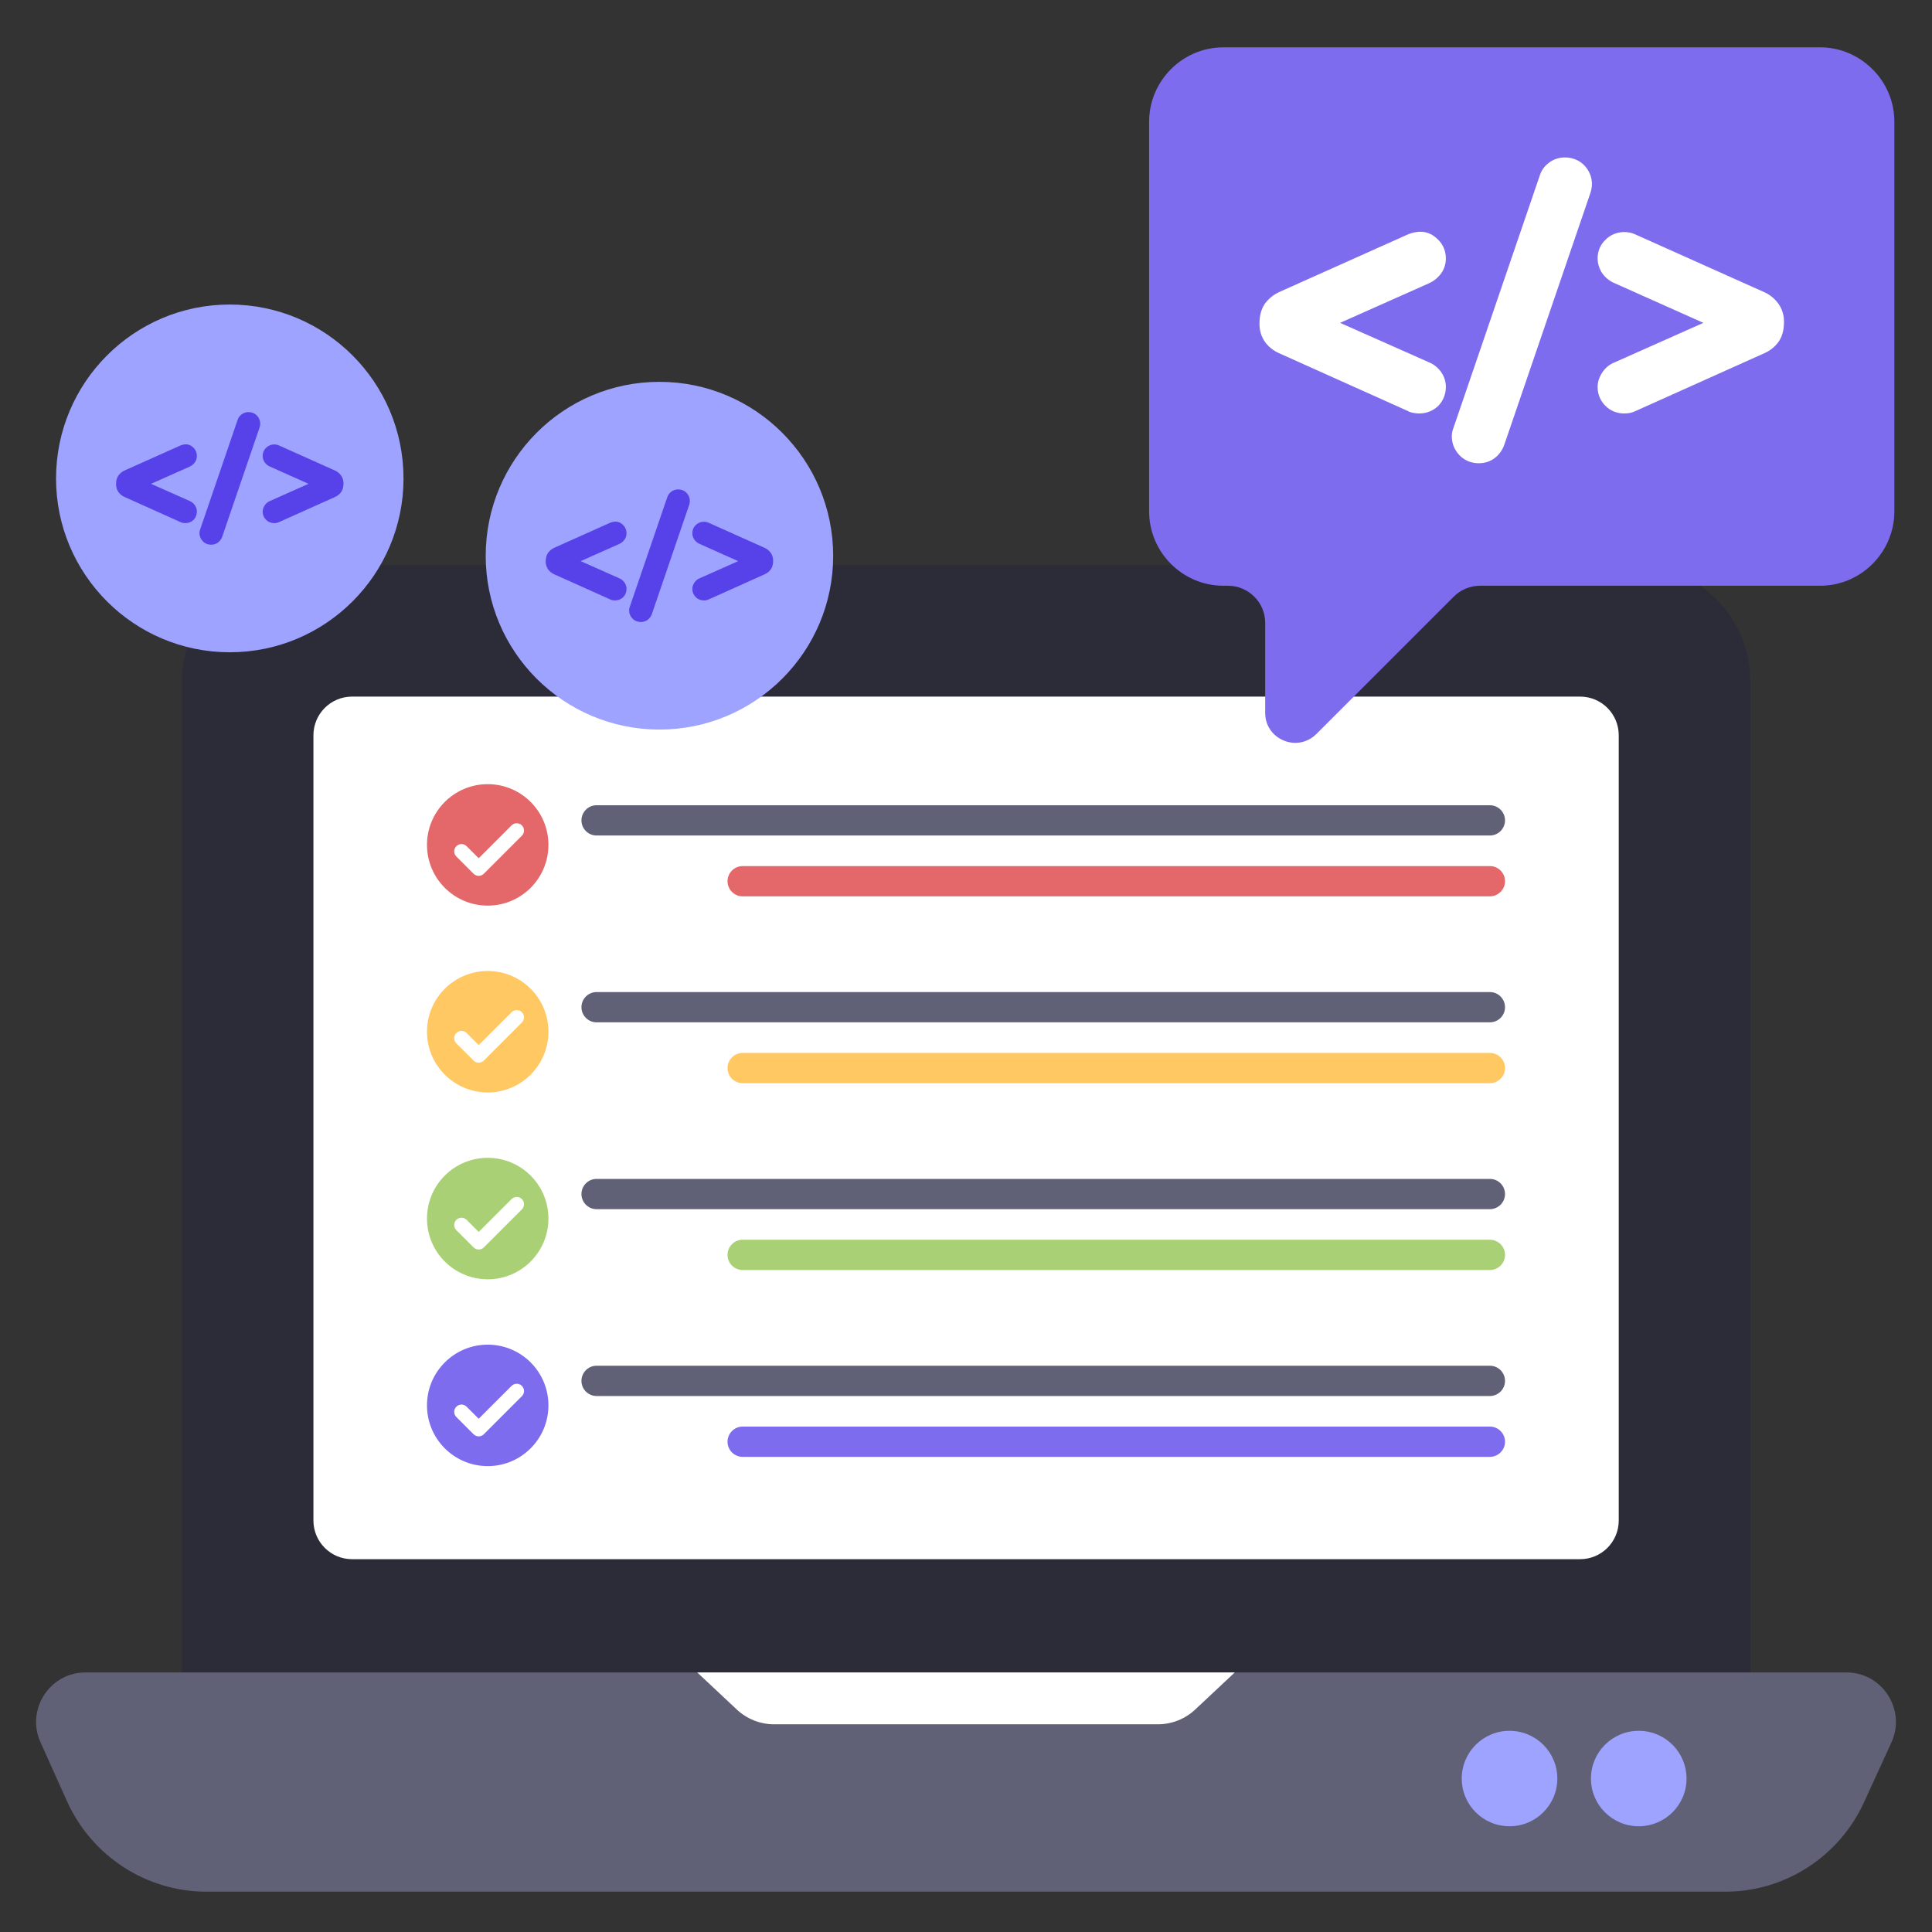<svg width="120" height="120" viewBox="0 0 120 120" fill="none" xmlns="http://www.w3.org/2000/svg">
<rect x="0" y="0" width="120" height="120" fill="#333333" stroke="none"/>
<path d="M108.715 42.318V105.006H11.302V42.318C11.302 38.323 14.527 35.099 18.497 35.099H101.496C105.491 35.099 108.715 38.323 108.715 42.318Z" fill="#2C2C39"/>
<path d="M19.468 94.443V45.668C19.468 44.342 20.543 43.267 21.87 43.267H98.142C99.468 43.267 100.543 44.342 100.543 45.668V94.443C100.543 95.769 99.468 96.844 98.142 96.844H21.87C20.543 96.844 19.468 95.769 19.468 94.443Z" fill="white"/>
<path d="M117.487 108.208L115.793 111.91C114.255 115.298 110.898 117.495 107.164 117.495H12.804C9.102 117.495 5.714 115.298 4.176 111.91L2.513 108.208C1.603 106.2 3.078 103.878 5.306 103.878H114.694C116.922 103.878 118.397 106.2 117.487 108.208Z" fill="#606076"/>
<path d="M76.694 103.878L74.233 106.185C73.606 106.772 72.779 107.099 71.919 107.099H48.081C47.221 107.099 46.394 106.772 45.767 106.185L43.306 103.878H76.694Z" fill="white"/>
<path d="M96.728 110.472C96.728 112.105 95.401 113.432 93.759 113.432C92.117 113.432 90.791 112.105 90.791 110.472C90.791 108.83 92.117 107.504 93.759 107.504C95.401 107.504 96.728 108.83 96.728 110.472Z" fill="#9EA3FF"/>
<path d="M104.753 110.472C104.753 112.105 103.427 113.432 101.785 113.432C100.143 113.432 98.816 112.105 98.816 110.472C98.816 108.83 100.143 107.504 101.785 107.504C103.427 107.504 104.753 108.83 104.753 110.472Z" fill="#9EA3FF"/>
<path d="M117.663 7.568V31.754C117.663 34.298 115.592 36.382 113.048 36.382H91.929C91.316 36.382 90.728 36.625 90.293 37.06L81.753 45.599C80.565 46.763 78.583 45.919 78.583 44.282V38.683C78.583 37.418 77.548 36.382 76.269 36.382H75.988C73.444 36.382 71.373 34.298 71.373 31.754V7.568C71.373 5.024 73.444 2.94 75.988 2.94H113.048C114.276 2.94 115.375 3.426 116.193 4.193C117.101 5.037 117.663 6.239 117.663 7.568Z" fill="#7D6CED"/>
<path d="M88.746 17.6L83.235 20.053L88.763 22.506C89.049 22.623 89.3 22.825 89.502 23.094C89.704 23.379 89.805 23.699 89.805 24.035C89.805 24.488 89.637 24.892 89.334 25.211C89.015 25.513 88.612 25.681 88.158 25.681C87.957 25.681 87.738 25.648 87.536 25.58L87.486 25.547L79.438 21.935C79.069 21.767 78.783 21.531 78.565 21.229C78.346 20.91 78.228 20.54 78.228 20.12C78.228 19.566 78.346 19.196 78.565 18.86C78.783 18.574 79.069 18.322 79.421 18.154L87.486 14.542C88.309 14.24 88.864 14.424 89.334 14.895C89.637 15.197 89.805 15.601 89.805 16.054C89.805 16.39 89.704 16.726 89.502 16.995C89.3 17.264 89.049 17.465 88.746 17.6Z" fill="white"/>
<path d="M98.406 10.274C98.709 10.593 98.877 10.997 98.877 11.434C98.877 11.618 98.843 11.803 98.776 12.005L93.433 27.63C93.316 27.949 93.131 28.218 92.879 28.419C92.593 28.655 92.24 28.772 91.854 28.772C91.383 28.772 90.963 28.604 90.644 28.268C90.342 27.949 90.174 27.546 90.174 27.109C90.174 26.924 90.207 26.739 90.291 26.538L95.634 10.913C95.735 10.593 95.92 10.325 96.189 10.123C96.81 9.619 97.835 9.669 98.406 10.274Z" fill="white"/>
<path d="M110.807 19.969C110.807 20.54 110.689 20.91 110.47 21.229C110.252 21.531 109.966 21.767 109.597 21.934L101.549 25.547C101.331 25.648 101.112 25.681 100.877 25.681C100.423 25.681 100.02 25.513 99.718 25.211C99.398 24.892 99.231 24.488 99.231 24.035C99.231 23.699 99.348 23.379 99.55 23.094C99.734 22.825 99.987 22.623 100.289 22.506L105.8 20.053L100.272 17.583C99.987 17.465 99.734 17.264 99.533 16.995C99.348 16.726 99.231 16.39 99.231 16.054C99.231 15.6 99.398 15.197 99.718 14.895C100.188 14.408 100.944 14.29 101.532 14.542L109.597 18.154C109.966 18.322 110.252 18.574 110.47 18.877C110.689 19.196 110.807 19.566 110.807 19.969Z" fill="white"/>
<path d="M34.064 52.477C34.064 54.559 32.377 56.249 30.294 56.249C28.209 56.249 26.521 54.559 26.521 52.477C26.521 50.394 28.209 48.706 30.294 48.706C32.377 48.706 34.064 50.394 34.064 52.477Z" fill="#E4686A"/>
<path d="M29.733 54.401C29.617 54.401 29.502 54.357 29.413 54.269L28.344 53.199C28.167 53.023 28.167 52.736 28.344 52.559C28.521 52.382 28.807 52.382 28.984 52.559L29.733 53.308L31.775 51.266C31.952 51.09 32.239 51.09 32.415 51.266C32.592 51.443 32.592 51.73 32.415 51.907L30.053 54.268C29.965 54.357 29.849 54.401 29.733 54.401Z" fill="white"/>
<path d="M93.479 50.956C93.479 51.215 93.373 51.45 93.202 51.621C93.031 51.788 92.797 51.895 92.537 51.895H37.056C36.538 51.895 36.115 51.474 36.115 50.956C36.115 50.697 36.221 50.46 36.392 50.289C36.563 50.118 36.797 50.015 37.056 50.015H92.537C93.056 50.015 93.479 50.435 93.479 50.956Z" fill="#606076"/>
<path d="M93.48 54.736C93.48 54.995 93.373 55.229 93.202 55.4C93.031 55.568 92.797 55.674 92.538 55.674H46.129C45.611 55.674 45.188 55.254 45.188 54.736C45.188 54.477 45.294 54.239 45.465 54.068C45.636 53.898 45.87 53.794 46.129 53.794H92.538C93.056 53.794 93.48 54.215 93.48 54.736Z" fill="#E4686A"/>
<path d="M34.064 64.081C34.064 66.164 32.377 67.854 30.294 67.854C28.209 67.854 26.521 66.164 26.521 64.081C26.521 61.998 28.209 60.31 30.294 60.31C32.377 60.31 34.064 61.998 34.064 64.081Z" fill="#FFC863"/>
<path d="M29.733 66.005C29.617 66.005 29.502 65.961 29.413 65.873L28.344 64.804C28.167 64.627 28.167 64.34 28.344 64.164C28.521 63.987 28.807 63.987 28.984 64.163L29.733 64.912L31.775 62.871C31.952 62.694 32.239 62.694 32.415 62.871C32.592 63.048 32.592 63.334 32.415 63.511L30.053 65.873C29.965 65.961 29.849 66.005 29.733 66.005Z" fill="white"/>
<path d="M93.479 62.561C93.479 62.82 93.373 63.055 93.202 63.225C93.031 63.393 92.797 63.499 92.537 63.499H37.056C36.538 63.499 36.115 63.079 36.115 62.561C36.115 62.302 36.221 62.064 36.392 61.893C36.563 61.723 36.797 61.619 37.056 61.619H92.537C93.056 61.619 93.479 62.04 93.479 62.561Z" fill="#606076"/>
<path d="M93.48 66.34C93.48 66.599 93.373 66.834 93.202 67.004C93.031 67.172 92.797 67.279 92.538 67.279H46.129C45.611 67.279 45.188 66.858 45.188 66.34C45.188 66.081 45.294 65.843 45.465 65.673C45.636 65.502 45.87 65.398 46.129 65.398H92.538C93.056 65.398 93.48 65.819 93.48 66.34Z" fill="#FFC863"/>
<path d="M34.064 75.686C34.064 77.769 32.377 79.459 30.294 79.459C28.209 79.459 26.521 77.769 26.521 75.686C26.521 73.603 28.209 71.915 30.294 71.915C32.377 71.915 34.064 73.603 34.064 75.686Z" fill="#A9D075"/>
<path d="M29.733 77.61C29.617 77.61 29.502 77.566 29.413 77.477L28.344 76.408C28.167 76.231 28.167 75.945 28.344 75.768C28.521 75.591 28.807 75.591 28.984 75.768L29.733 76.517L31.775 74.475C31.952 74.299 32.239 74.299 32.415 74.475C32.592 74.652 32.592 74.939 32.415 75.116L30.053 77.477C29.965 77.566 29.849 77.61 29.733 77.61Z" fill="white"/>
<path d="M93.479 74.165C93.479 74.424 93.373 74.659 93.202 74.83C93.031 74.997 92.797 75.104 92.537 75.104H37.056C36.538 75.104 36.115 74.683 36.115 74.165C36.115 73.906 36.221 73.669 36.392 73.498C36.563 73.327 36.797 73.224 37.056 73.224H92.537C93.056 73.224 93.479 73.644 93.479 74.165Z" fill="#606076"/>
<path d="M93.48 77.945C93.48 78.204 93.373 78.438 93.202 78.609C93.031 78.777 92.797 78.883 92.538 78.883H46.129C45.611 78.883 45.188 78.463 45.188 77.945C45.188 77.686 45.294 77.448 45.465 77.277C45.636 77.107 45.87 77.003 46.129 77.003H92.538C93.056 77.003 93.48 77.424 93.48 77.945Z" fill="#A9D075"/>
<path d="M34.064 87.29C34.064 89.373 32.377 91.063 30.294 91.063C28.209 91.063 26.521 89.373 26.521 87.29C26.521 85.207 28.209 83.519 30.294 83.519C32.377 83.519 34.064 85.207 34.064 87.29Z" fill="#7D6CED"/>
<path d="M29.733 89.215C29.617 89.215 29.502 89.17 29.413 89.082L28.344 88.013C28.167 87.836 28.167 87.549 28.344 87.373C28.521 87.196 28.807 87.196 28.984 87.373L29.733 88.121L31.775 86.08C31.952 85.903 32.239 85.903 32.415 86.08C32.592 86.257 32.592 86.543 32.415 86.72L30.053 89.082C29.965 89.17 29.849 89.215 29.733 89.215Z" fill="white"/>
<path d="M93.479 85.77C93.479 86.029 93.373 86.263 93.202 86.434C93.031 86.602 92.797 86.709 92.537 86.709H37.056C36.538 86.709 36.115 86.288 36.115 85.77C36.115 85.511 36.221 85.273 36.392 85.102C36.563 84.932 36.797 84.828 37.056 84.828H92.537C93.056 84.828 93.479 85.249 93.479 85.77Z" fill="#606076"/>
<path d="M93.48 89.549C93.48 89.808 93.373 90.043 93.202 90.213C93.031 90.381 92.797 90.488 92.538 90.488H46.129C45.611 90.488 45.188 90.067 45.188 89.549C45.188 89.29 45.294 89.052 45.465 88.882C45.636 88.711 45.87 88.607 46.129 88.607H92.538C93.056 88.607 93.48 89.028 93.48 89.549Z" fill="#7D6CED"/>
<path d="M25.063 29.723C25.063 35.669 20.235 40.514 14.272 40.514C8.309 40.514 3.481 35.669 3.481 29.723C3.481 23.76 8.309 18.915 14.272 18.915C20.235 18.915 25.063 23.76 25.063 29.723Z" fill="#9EA3FF"/>
<path d="M11.77 28.988L9.38 30.051L11.777 31.115C11.901 31.166 12.01 31.253 12.097 31.37C12.185 31.494 12.229 31.632 12.229 31.778C12.229 31.974 12.156 32.149 12.025 32.288C11.886 32.419 11.711 32.492 11.515 32.492C11.427 32.492 11.332 32.477 11.245 32.448L11.223 32.434L7.734 30.867C7.573 30.794 7.449 30.692 7.355 30.561C7.26 30.423 7.209 30.262 7.209 30.08C7.209 29.84 7.26 29.68 7.355 29.534C7.449 29.41 7.573 29.301 7.726 29.228L11.223 27.662C11.58 27.53 11.821 27.611 12.025 27.815C12.156 27.946 12.229 28.121 12.229 28.317C12.229 28.463 12.185 28.609 12.097 28.725C12.01 28.842 11.901 28.929 11.77 28.988Z" fill="#5741E9"/>
<path d="M15.958 25.811C16.09 25.95 16.162 26.125 16.162 26.314C16.162 26.394 16.148 26.474 16.119 26.562L13.802 33.337C13.751 33.475 13.671 33.592 13.562 33.679C13.438 33.781 13.285 33.832 13.117 33.832C12.913 33.832 12.731 33.76 12.593 33.614C12.461 33.475 12.389 33.3 12.389 33.111C12.389 33.031 12.403 32.951 12.44 32.863L14.756 26.088C14.8 25.95 14.88 25.833 14.997 25.746C15.266 25.527 15.711 25.549 15.958 25.811Z" fill="#5741E9"/>
<path d="M21.335 30.015C21.335 30.262 21.284 30.422 21.189 30.561C21.095 30.692 20.971 30.794 20.811 30.867L17.321 32.433C17.226 32.477 17.131 32.492 17.029 32.492C16.833 32.492 16.658 32.419 16.527 32.288C16.388 32.149 16.315 31.974 16.315 31.777C16.315 31.632 16.366 31.493 16.454 31.369C16.534 31.253 16.643 31.166 16.774 31.115L19.164 30.051L16.767 28.98C16.643 28.929 16.534 28.841 16.447 28.725C16.366 28.608 16.315 28.463 16.315 28.317C16.315 28.12 16.388 27.945 16.527 27.814C16.731 27.603 17.058 27.552 17.314 27.661L20.811 29.228C20.971 29.3 21.095 29.41 21.189 29.541C21.284 29.679 21.335 29.84 21.335 30.015Z" fill="#5741E9"/>
<path d="M51.75 34.525C51.75 40.471 46.922 45.315 40.959 45.315C34.996 45.315 30.168 40.471 30.168 34.525C30.168 28.562 34.996 23.717 40.959 23.717C46.922 23.717 51.75 28.562 51.75 34.525Z" fill="#9EA3FF"/>
<path d="M38.456 33.789L36.066 34.853L38.463 35.917C38.587 35.968 38.697 36.055 38.784 36.172C38.871 36.295 38.915 36.434 38.915 36.58C38.915 36.776 38.842 36.951 38.711 37.09C38.573 37.221 38.398 37.294 38.201 37.294C38.114 37.294 38.019 37.279 37.932 37.25L37.91 37.235L34.42 35.669C34.26 35.596 34.136 35.494 34.041 35.363C33.947 35.224 33.895 35.064 33.895 34.882C33.895 34.642 33.947 34.481 34.041 34.336C34.136 34.212 34.26 34.102 34.413 34.03L37.91 32.463C38.267 32.332 38.507 32.412 38.711 32.616C38.842 32.748 38.915 32.922 38.915 33.119C38.915 33.265 38.871 33.41 38.784 33.527C38.697 33.644 38.587 33.731 38.456 33.789Z" fill="#5741E9"/>
<path d="M42.645 30.613C42.776 30.751 42.849 30.926 42.849 31.116C42.849 31.196 42.834 31.276 42.805 31.363L40.489 38.139C40.438 38.277 40.357 38.394 40.248 38.481C40.124 38.583 39.971 38.634 39.804 38.634C39.6 38.634 39.418 38.561 39.279 38.416C39.148 38.277 39.075 38.102 39.075 37.913C39.075 37.833 39.09 37.753 39.126 37.665L41.443 30.89C41.487 30.751 41.567 30.635 41.683 30.547C41.953 30.329 42.397 30.351 42.645 30.613Z" fill="#5741E9"/>
<path d="M48.022 34.816C48.022 35.064 47.971 35.224 47.876 35.363C47.781 35.494 47.657 35.596 47.497 35.669L44.007 37.235C43.913 37.279 43.818 37.293 43.716 37.293C43.519 37.293 43.344 37.22 43.213 37.089C43.075 36.951 43.002 36.776 43.002 36.579C43.002 36.434 43.053 36.295 43.14 36.171C43.221 36.055 43.33 35.967 43.461 35.916L45.85 34.853L43.454 33.782C43.33 33.731 43.221 33.643 43.133 33.527C43.053 33.41 43.002 33.264 43.002 33.119C43.002 32.922 43.075 32.747 43.213 32.616C43.417 32.405 43.745 32.354 44 32.463L47.497 34.029C47.657 34.102 47.781 34.212 47.876 34.343C47.971 34.481 48.022 34.641 48.022 34.816Z" fill="#5741E9"/>
</svg>
